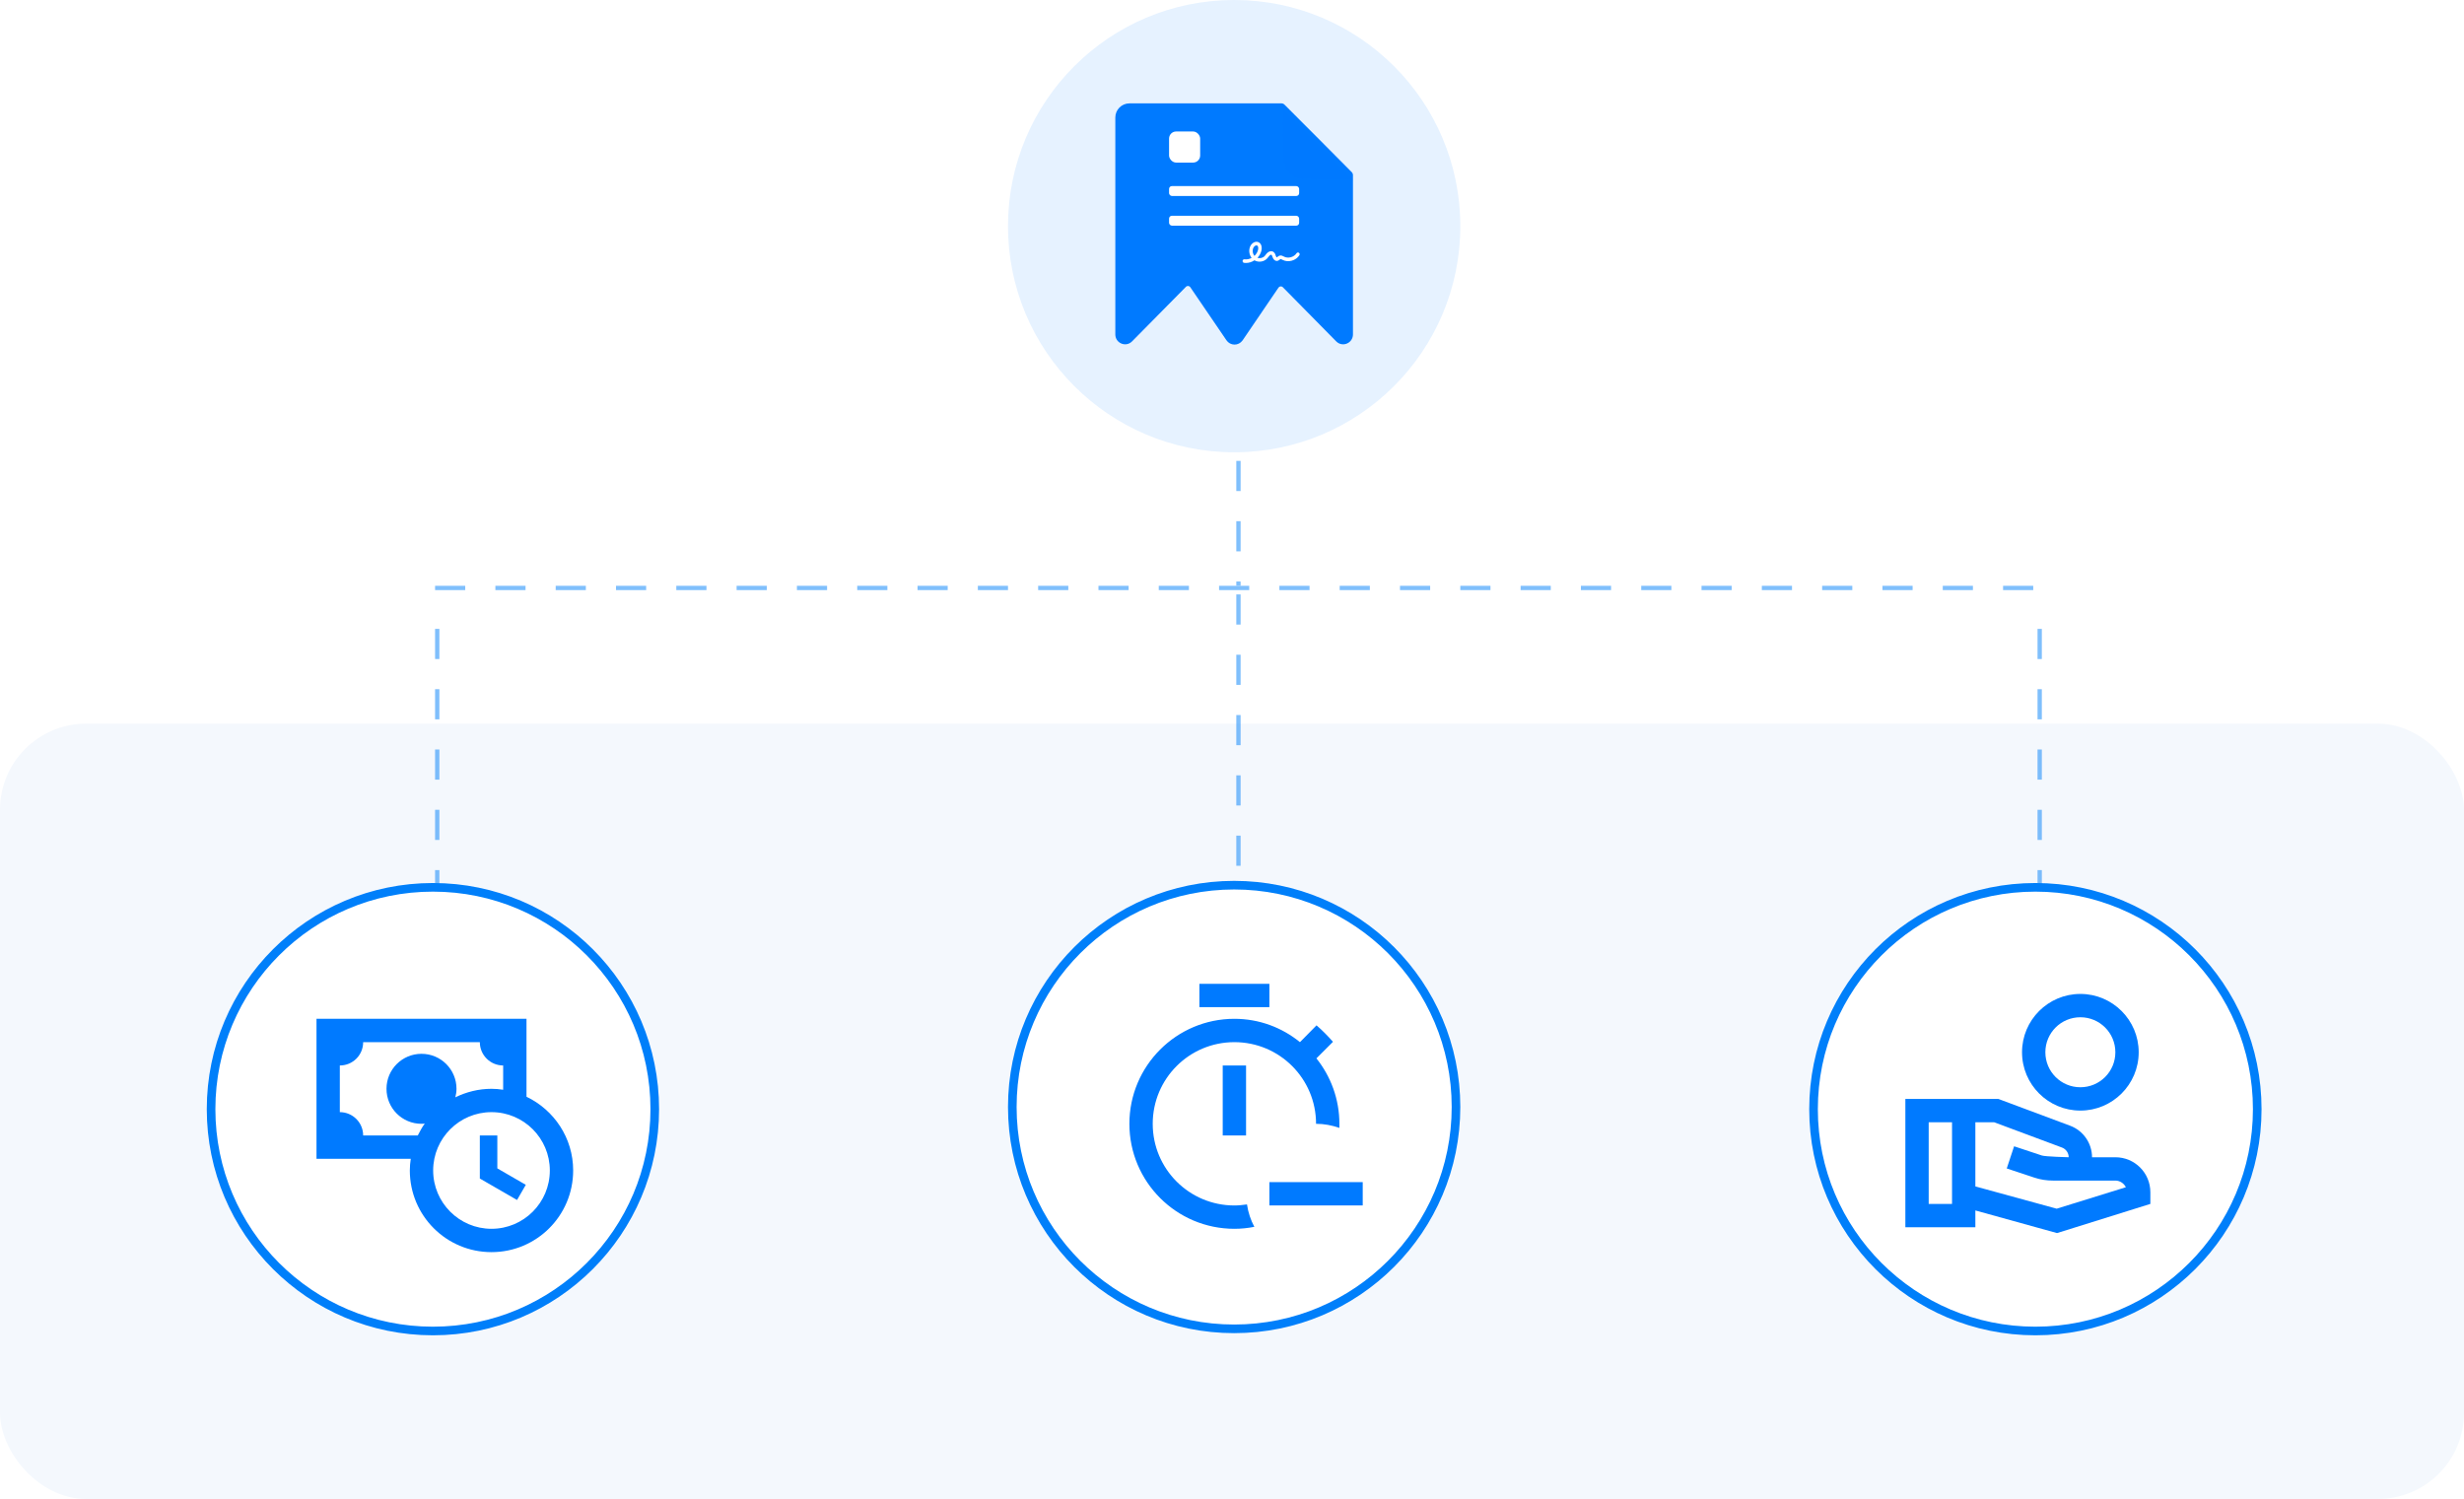 <svg width="572" height="348" viewBox="0 0 572 348" fill="none" xmlns="http://www.w3.org/2000/svg">
<rect y="168" width="572" height="180" rx="20" fill="#F4F8FD"/>
<g opacity="0.5">
<line x1="287.5" y1="107" x2="287.5" y2="136" stroke="#007FFA" stroke-dasharray="7 7"/>
<line x1="101.5" y1="146" x2="101.5" y2="223" stroke="#007FFA" stroke-dasharray="7 7"/>
<line x1="287.5" y1="138" x2="287.5" y2="223" stroke="#007FFA" stroke-dasharray="7 7"/>
<line x1="473.5" y1="146" x2="473.5" y2="223" stroke="#007FFA" stroke-dasharray="7 7"/>
<line x1="101" y1="136.5" x2="474" y2="136.5" stroke="#007FFA" stroke-dasharray="7 7"/>
</g>
<circle opacity="0.1" cx="286.5" cy="52.5" r="52.5" fill="#0079FF"/>
<path d="M314.079 40.655V45.6V77.634C314.079 79.683 311.631 80.707 310.196 79.257L297.802 66.682C297.511 66.387 297.024 66.431 296.791 66.773L288.468 79.008C288.457 79.024 288.442 79.034 288.43 79.05C288.217 79.348 287.936 79.59 287.612 79.755C287.287 79.92 286.928 80.004 286.565 80C286.201 79.996 285.844 79.903 285.523 79.731C285.202 79.558 284.927 79.31 284.721 79.008L276.316 66.675C276.084 66.334 275.597 66.29 275.307 66.584L262.798 79.257C262.703 79.353 262.6 79.441 262.489 79.519C261.04 80.56 258.914 79.542 258.914 77.634V27.282C258.914 25.469 260.383 24 262.196 24H297.484C297.745 24 297.996 24.104 298.181 24.289L305.662 31.777L313.793 39.961C313.976 40.145 314.079 40.395 314.079 40.655Z" fill="#007AFF"/>
<g filter="url(#filter0_d_21046_13287)">
<path d="M297.836 24.081L314.019 40.357L302.824 40.238C301.525 40.239 300.279 39.719 299.359 38.792C298.439 37.865 297.921 36.608 297.917 35.295L297.836 24.081Z" fill="#0079FF"/>
</g>
<path fill-rule="evenodd" clip-rule="evenodd" d="M289.241 61.049C289.095 61.049 288.949 61.042 288.803 61.02C288.581 60.992 288.429 60.784 288.456 60.554C288.484 60.325 288.685 60.167 288.908 60.196C289.47 60.275 290.046 60.146 290.553 59.873C289.949 59.092 289.817 57.938 290.303 57.048C290.678 56.36 291.517 55.873 292.232 56.267C292.552 56.446 292.767 56.762 292.857 57.185C292.92 57.5 292.913 57.866 292.822 58.217C292.67 58.827 292.35 59.393 291.906 59.859C292.482 60.038 293.176 59.888 293.593 59.429C293.669 59.35 293.739 59.249 293.815 59.149C293.94 58.984 294.065 58.819 294.238 58.669C294.412 58.518 294.62 58.404 294.828 58.353C295.092 58.289 295.349 58.318 295.564 58.447C295.925 58.654 296.05 59.034 296.147 59.336C296.161 59.371 296.168 59.407 296.182 59.436C296.258 59.651 296.356 59.744 296.383 59.751C296.418 59.751 296.515 59.672 296.578 59.622C296.703 59.522 296.855 59.4 297.064 59.343C297.438 59.242 297.772 59.414 298.015 59.543C298.042 59.558 298.077 59.572 298.105 59.594C299.063 60.067 300.382 59.701 300.978 58.798C301.103 58.611 301.353 58.561 301.534 58.69C301.714 58.819 301.763 59.077 301.638 59.264C301.242 59.873 300.618 60.318 299.882 60.519C299.153 60.719 298.396 60.662 297.758 60.339C297.723 60.325 297.688 60.303 297.654 60.289C297.508 60.217 297.341 60.131 297.258 60.153C297.209 60.167 297.133 60.224 297.064 60.282C296.918 60.397 296.71 60.562 296.432 60.576C296.418 60.576 296.397 60.576 296.383 60.576C295.974 60.576 295.62 60.26 295.425 59.715C295.412 59.68 295.398 59.644 295.384 59.601C295.321 59.407 295.252 59.214 295.162 59.156C295.078 59.106 294.891 59.163 294.759 59.285C294.648 59.386 294.551 59.515 294.447 59.651C294.363 59.758 294.273 59.88 294.176 59.988C293.718 60.49 293.058 60.748 292.406 60.748C291.989 60.748 291.573 60.64 291.212 60.432C290.594 60.841 289.914 61.049 289.241 61.049ZM291.691 56.962C291.441 56.962 291.143 57.192 290.997 57.464C290.671 58.066 290.775 58.884 291.212 59.407C291.615 59.034 291.913 58.554 292.045 58.016C292.142 57.622 292.108 57.149 291.851 57.005C291.802 56.977 291.747 56.962 291.691 56.962Z" fill="white"/>
<rect x="271.391" y="30.526" width="7.22" height="7.22" rx="1.641" fill="white"/>
<rect x="271.391" y="43.2" width="30.195" height="2.297" rx="0.656" fill="white"/>
<rect x="271.391" y="50.092" width="30.195" height="2.297" rx="0.656" fill="white"/>
<circle cx="100.5" cy="257.5" r="51.5" fill="white" stroke="#007FFA" stroke-width="2"/>
<g clip-path="url(#clip0_21046_13287)">
<path d="M115.452 271.247L122.06 275.066L120.029 278.587L111.389 273.603V263.61H115.452V271.247ZM133.056 271.735C133.056 282.216 124.579 290.693 114.098 290.693C103.616 290.693 95.139 282.216 95.139 271.735C95.139 270.814 95.221 269.92 95.356 269.026H73.473V236.526H122.223V254.618C128.614 257.678 133.056 264.178 133.056 271.735ZM96.981 263.61C97.469 262.635 97.983 261.714 98.606 260.82C98.362 260.901 98.118 260.901 97.848 260.901C93.352 260.901 89.723 257.272 89.723 252.776C89.723 248.281 93.352 244.651 97.848 244.651C102.343 244.651 105.973 248.281 105.973 252.776C105.973 253.453 105.864 254.131 105.702 254.753C108.248 253.508 111.091 252.776 114.098 252.776C115.018 252.776 115.912 252.858 116.806 252.993V247.36C113.827 247.36 111.389 244.949 111.389 241.943H84.306C84.306 244.949 81.896 247.36 78.889 247.36V258.193C81.896 258.193 84.306 260.631 84.306 263.61H96.981ZM127.639 271.735C127.639 264.26 121.573 258.193 114.098 258.193C106.623 258.193 100.556 264.26 100.556 271.735C100.556 279.21 106.623 285.276 114.098 285.276C121.573 285.276 127.639 279.21 127.639 271.735Z" fill="#007AFF"/>
</g>
<circle cx="472.5" cy="257.5" r="51.5" fill="white" stroke="#007FFA" stroke-width="2"/>
<path d="M482.941 230.748C475.466 230.748 469.4 236.815 469.4 244.29C469.4 251.765 475.466 257.831 482.941 257.831C490.416 257.831 496.483 251.765 496.483 244.29C496.483 236.815 490.416 230.748 482.941 230.748ZM482.941 252.415C478.446 252.415 474.816 248.786 474.816 244.29C474.816 239.794 478.446 236.165 482.941 236.165C487.437 236.165 491.066 239.794 491.066 244.29C491.066 248.786 487.437 252.415 482.941 252.415ZM491.066 268.665H485.65C485.65 265.415 483.618 262.49 480.585 261.352L463.902 255.123H442.316V284.915H458.566V281.015L477.525 286.269L499.191 279.498V276.79C499.191 272.294 495.562 268.665 491.066 268.665ZM453.15 279.498H447.733V260.54H453.15V279.498ZM477.443 280.608L458.566 275.436V260.54H462.927L478.689 266.417C479.61 266.769 480.233 267.663 480.233 268.665C480.233 268.665 474.816 268.529 474.004 268.258L467.558 266.119L465.852 271.265L472.298 273.404C473.679 273.865 475.114 274.081 476.577 274.081H491.066C492.123 274.081 493.071 274.731 493.504 275.625L477.443 280.608Z" fill="#007AFF"/>
<circle cx="286.5" cy="257" r="51.5" fill="white" stroke="#007FFA" stroke-width="2"/>
<path d="M283.846 247.36H289.263V263.61H283.846V247.36ZM294.68 228.401H278.43V233.818H294.68V228.401ZM286.555 279.86C276.073 279.86 267.596 271.383 267.596 260.901C267.596 250.42 276.073 241.943 286.555 241.943C297.036 241.943 305.513 250.42 305.513 260.901C307.409 260.901 309.196 261.253 310.93 261.849C310.93 261.524 310.93 261.226 310.93 260.901C310.93 255.16 308.926 249.878 305.594 245.708L309.44 241.862C308.221 240.481 307.003 239.235 305.621 238.043L301.776 241.943C297.578 238.531 292.296 236.526 286.555 236.526C273.094 236.526 262.18 247.441 262.18 260.901C262.18 274.362 273.094 285.276 286.555 285.276C288.153 285.276 289.696 285.114 291.186 284.816C290.346 283.245 289.751 281.485 289.48 279.616C288.505 279.751 287.557 279.86 286.555 279.86ZM294.68 274.443V279.86H316.346V274.443H294.68Z" fill="#007AFF"/>
<defs>
<filter id="filter0_d_21046_13287" x="295.167" y="22.747" width="21.52" height="21.612" filterUnits="userSpaceOnUse" color-interpolation-filters="sRGB">
<feFlood flood-opacity="0" result="BackgroundImageFix"/>
<feColorMatrix in="SourceAlpha" type="matrix" values="0 0 0 0 0 0 0 0 0 0 0 0 0 0 0 0 0 0 127 0" result="hardAlpha"/>
<feOffset dy="1.334"/>
<feGaussianBlur stdDeviation="1.334"/>
<feColorMatrix type="matrix" values="0 0 0 0 0 0 0 0 0 0 0 0 0 0 0 0 0 0 0.15 0"/>
<feBlend mode="normal" in2="BackgroundImageFix" result="effect1_dropShadow_21046_13287"/>
<feBlend mode="normal" in="SourceGraphic" in2="effect1_dropShadow_21046_13287" result="shape"/>
</filter>
<clipPath id="clip0_21046_13287">
<rect width="65" height="65" fill="white" transform="translate(68.055 225.693)"/>
</clipPath>
</defs>
</svg>
